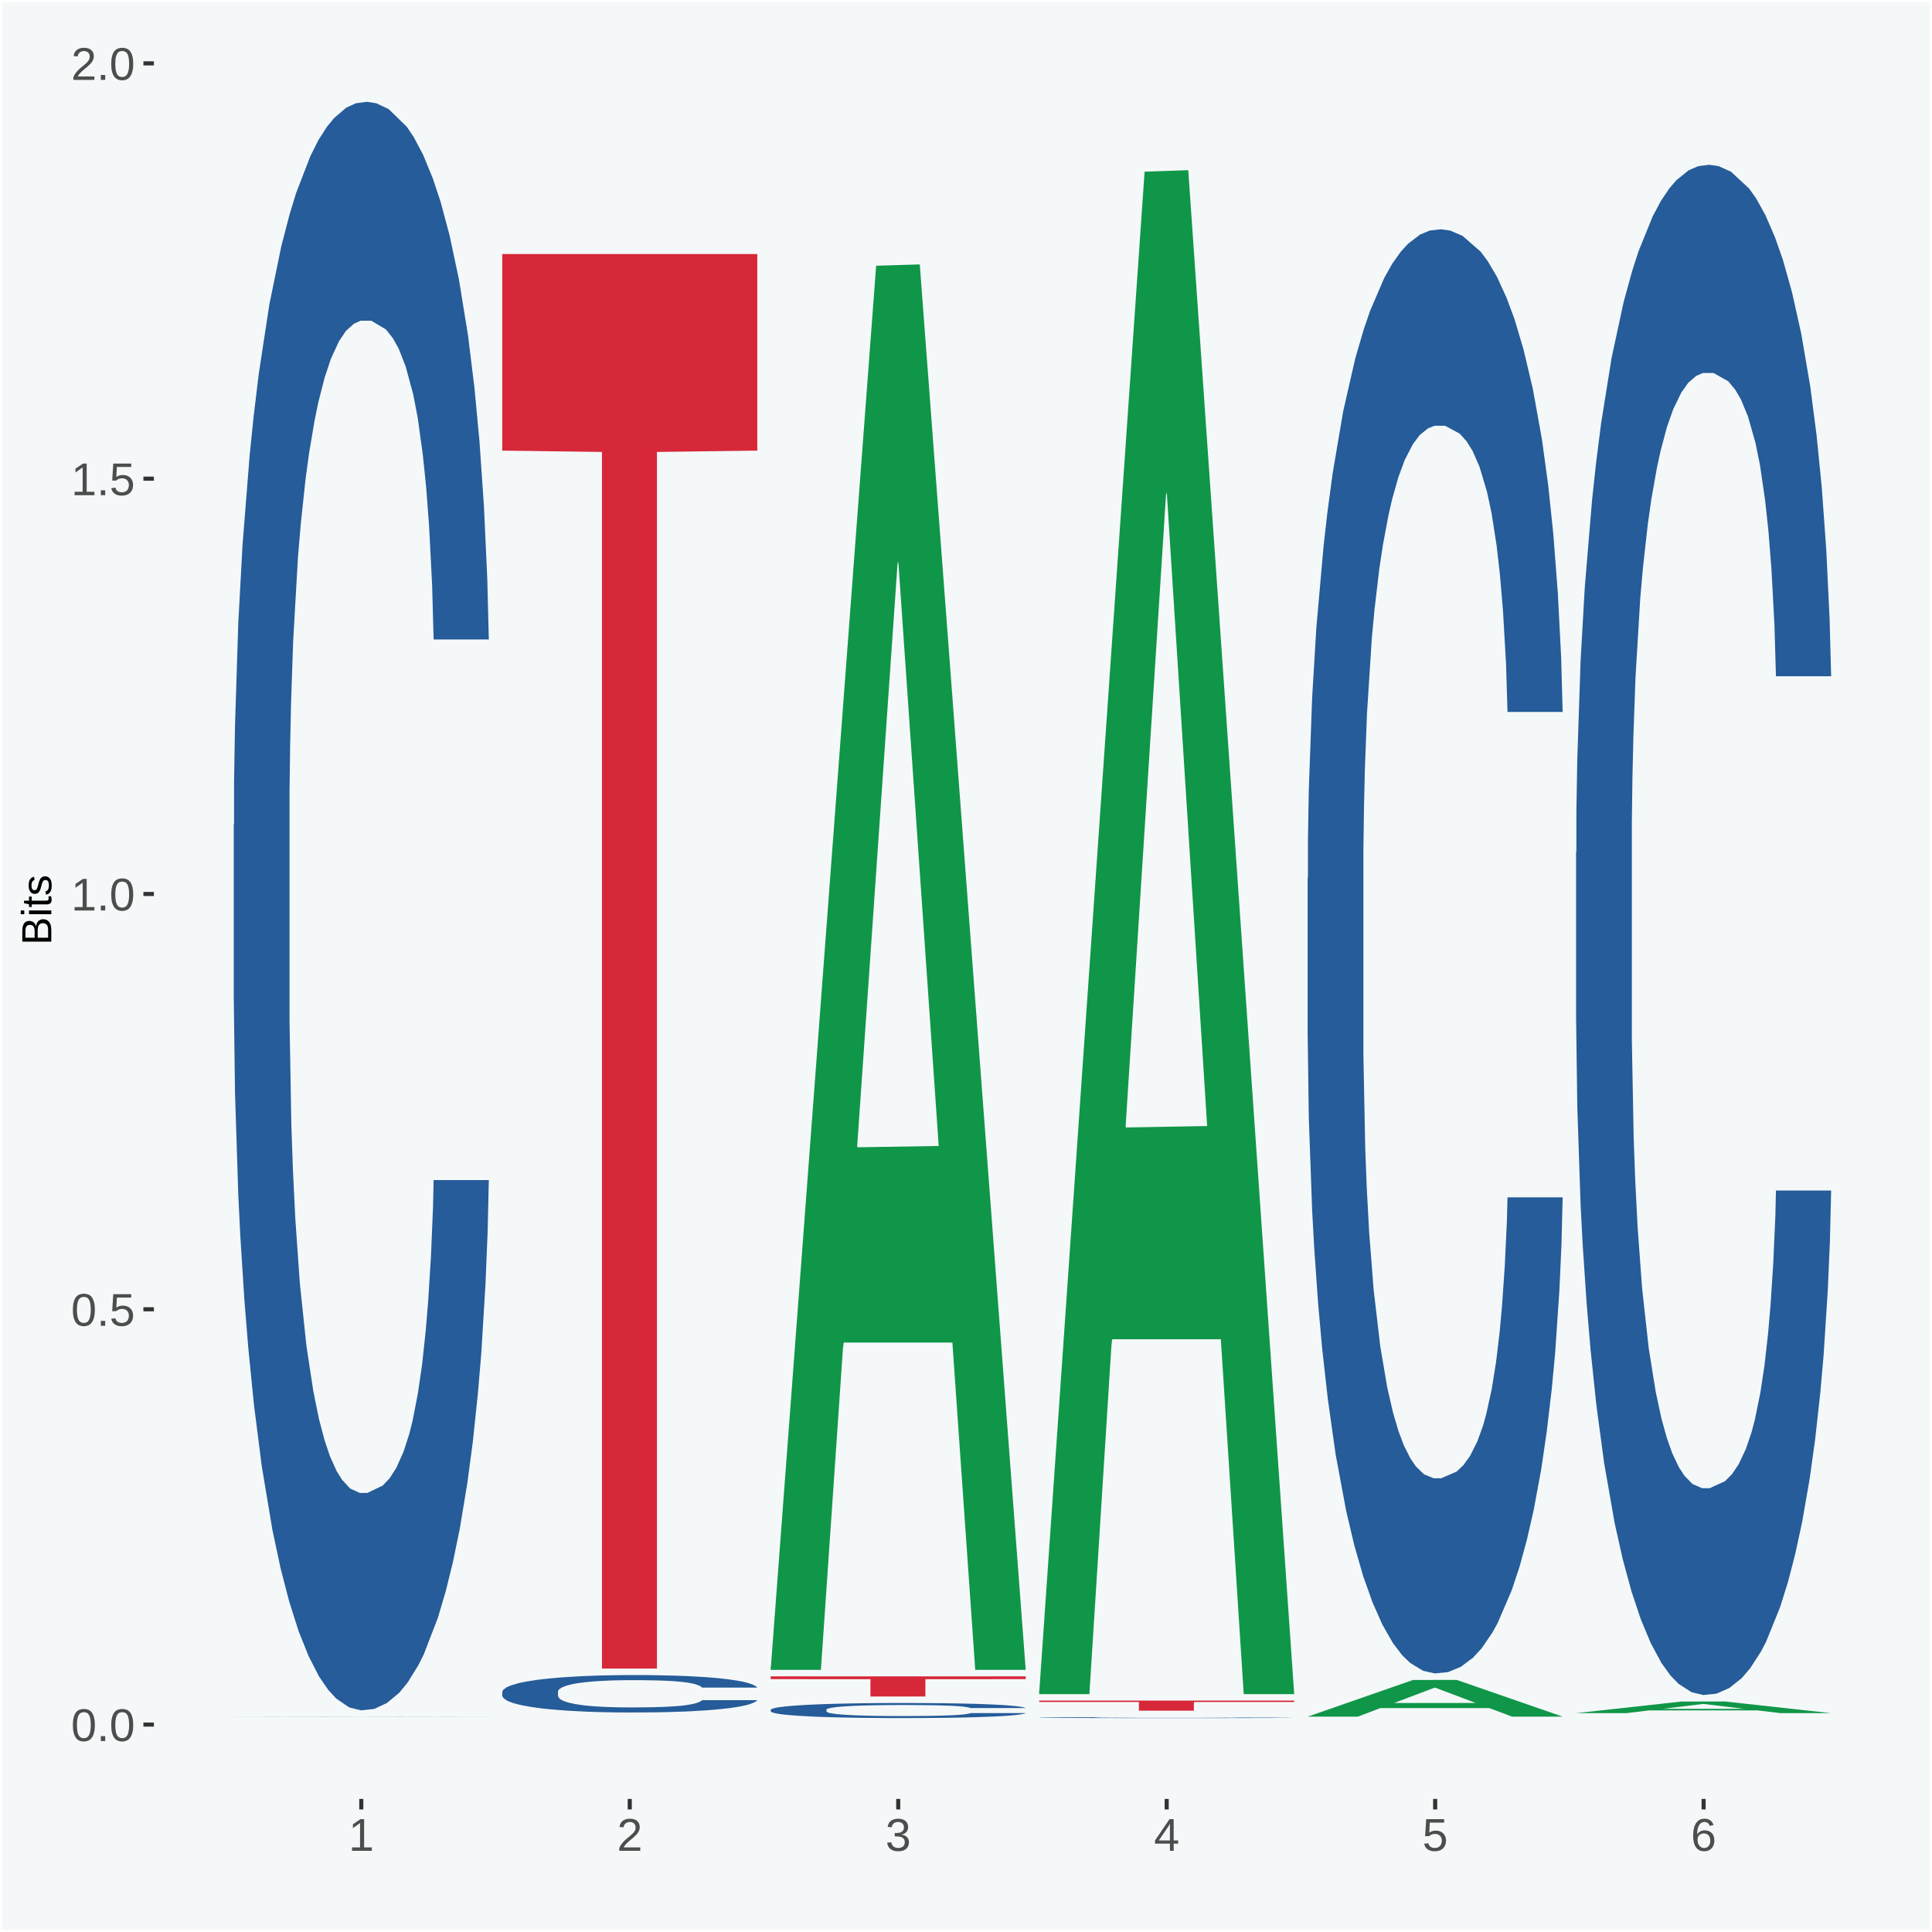<?xml version="1.0" encoding="UTF-8"?>
<svg xmlns="http://www.w3.org/2000/svg" xmlns:xlink="http://www.w3.org/1999/xlink" width="504pt" height="504pt" viewBox="0 0 504 504" version="1.1">
<defs>
<g>
<symbol overflow="visible" id="glyph0-0">
<path style="stroke:none;" d="M 0.406 0 L 0.406 -8 L 3.594 -8 L 3.594 0 Z M 0.797 -0.406 L 3.188 -0.406 L 3.188 -7.594 L 0.797 -7.594 Z M 0.797 -0.406 "/>
</symbol>
<symbol overflow="visible" id="glyph0-1">
<path style="stroke:none;" d="M 6.203 -4.125 C 6.203 -3.332 6.125 -2.664 5.969 -2.125 C 5.82 -1.582 5.617 -1.145 5.359 -0.812 C 5.098 -0.477 4.789 -0.238 4.438 -0.094 C 4.094 0.051 3.723 0.125 3.328 0.125 C 2.922 0.125 2.539 0.051 2.188 -0.094 C 1.844 -0.238 1.539 -0.477 1.281 -0.812 C 1.031 -1.145 0.832 -1.582 0.688 -2.125 C 0.539 -2.664 0.469 -3.332 0.469 -4.125 C 0.469 -4.957 0.539 -5.645 0.688 -6.188 C 0.832 -6.738 1.035 -7.176 1.297 -7.5 C 1.555 -7.82 1.859 -8.047 2.203 -8.172 C 2.555 -8.305 2.941 -8.375 3.359 -8.375 C 3.754 -8.375 4.125 -8.305 4.469 -8.172 C 4.812 -8.047 5.113 -7.82 5.375 -7.5 C 5.633 -7.176 5.836 -6.738 5.984 -6.188 C 6.129 -5.645 6.203 -4.957 6.203 -4.125 Z M 5.141 -4.125 C 5.141 -4.781 5.098 -5.328 5.016 -5.766 C 4.941 -6.203 4.828 -6.551 4.672 -6.812 C 4.516 -7.07 4.328 -7.254 4.109 -7.359 C 3.891 -7.473 3.641 -7.531 3.359 -7.531 C 3.055 -7.531 2.789 -7.473 2.562 -7.359 C 2.344 -7.254 2.156 -7.07 2 -6.812 C 1.844 -6.551 1.723 -6.203 1.641 -5.766 C 1.566 -5.328 1.531 -4.781 1.531 -4.125 C 1.531 -3.5 1.57 -2.969 1.656 -2.531 C 1.738 -2.094 1.852 -1.742 2 -1.484 C 2.156 -1.223 2.344 -1.035 2.562 -0.922 C 2.789 -0.805 3.047 -0.75 3.328 -0.75 C 3.609 -0.75 3.859 -0.805 4.078 -0.922 C 4.305 -1.035 4.492 -1.223 4.641 -1.484 C 4.797 -1.742 4.914 -2.094 5 -2.531 C 5.094 -2.969 5.141 -3.5 5.141 -4.125 Z M 5.141 -4.125 "/>
</symbol>
<symbol overflow="visible" id="glyph0-2">
<path style="stroke:none;" d="M 1.094 0 L 1.094 -1.281 L 2.234 -1.281 L 2.234 0 Z M 1.094 0 "/>
</symbol>
<symbol overflow="visible" id="glyph0-3">
<path style="stroke:none;" d="M 6.172 -2.688 C 6.172 -2.27 6.109 -1.891 5.984 -1.547 C 5.859 -1.203 5.672 -0.906 5.422 -0.656 C 5.18 -0.414 4.879 -0.223 4.516 -0.078 C 4.148 0.055 3.723 0.125 3.234 0.125 C 2.805 0.125 2.43 0.07 2.109 -0.031 C 1.785 -0.133 1.508 -0.273 1.281 -0.453 C 1.062 -0.629 0.883 -0.836 0.75 -1.078 C 0.625 -1.316 0.535 -1.57 0.484 -1.844 L 1.547 -1.969 C 1.586 -1.812 1.645 -1.66 1.719 -1.516 C 1.801 -1.367 1.91 -1.238 2.047 -1.125 C 2.18 -1.008 2.348 -0.914 2.547 -0.844 C 2.742 -0.781 2.984 -0.75 3.266 -0.75 C 3.535 -0.75 3.781 -0.789 4 -0.875 C 4.227 -0.957 4.422 -1.078 4.578 -1.234 C 4.734 -1.398 4.852 -1.602 4.938 -1.844 C 5.031 -2.082 5.078 -2.359 5.078 -2.672 C 5.078 -2.922 5.035 -3.148 4.953 -3.359 C 4.867 -3.578 4.75 -3.766 4.594 -3.922 C 4.445 -4.078 4.258 -4.195 4.031 -4.281 C 3.812 -4.363 3.562 -4.406 3.281 -4.406 C 3.113 -4.406 2.953 -4.391 2.797 -4.359 C 2.648 -4.328 2.516 -4.285 2.391 -4.234 C 2.266 -4.18 2.148 -4.117 2.047 -4.047 C 1.941 -3.973 1.844 -3.895 1.75 -3.812 L 0.719 -3.812 L 1 -8.25 L 5.688 -8.25 L 5.688 -7.359 L 1.953 -7.359 L 1.797 -4.734 C 1.984 -4.879 2.219 -5.004 2.5 -5.109 C 2.781 -5.211 3.113 -5.266 3.5 -5.266 C 3.914 -5.266 4.285 -5.203 4.609 -5.078 C 4.941 -4.953 5.223 -4.773 5.453 -4.547 C 5.68 -4.316 5.859 -4.047 5.984 -3.734 C 6.109 -3.422 6.172 -3.07 6.172 -2.688 Z M 6.172 -2.688 "/>
</symbol>
<symbol overflow="visible" id="glyph0-4">
<path style="stroke:none;" d="M 0.922 0 L 0.922 -0.891 L 3.016 -0.891 L 3.016 -7.25 L 1.156 -5.922 L 1.156 -6.922 L 3.109 -8.25 L 4.078 -8.25 L 4.078 -0.891 L 6.094 -0.891 L 6.094 0 Z M 0.922 0 "/>
</symbol>
<symbol overflow="visible" id="glyph0-5">
<path style="stroke:none;" d="M 0.609 0 L 0.609 -0.75 C 0.805 -1.207 1.047 -1.609 1.328 -1.953 C 1.617 -2.305 1.922 -2.625 2.234 -2.906 C 2.555 -3.188 2.867 -3.445 3.172 -3.688 C 3.484 -3.938 3.766 -4.18 4.016 -4.422 C 4.266 -4.66 4.469 -4.91 4.625 -5.172 C 4.781 -5.441 4.859 -5.742 4.859 -6.078 C 4.859 -6.316 4.82 -6.523 4.75 -6.703 C 4.676 -6.879 4.57 -7.023 4.438 -7.141 C 4.312 -7.266 4.156 -7.359 3.969 -7.422 C 3.781 -7.484 3.578 -7.516 3.359 -7.516 C 3.141 -7.516 2.938 -7.484 2.75 -7.422 C 2.57 -7.367 2.41 -7.281 2.266 -7.156 C 2.117 -7.039 2 -6.895 1.906 -6.719 C 1.812 -6.551 1.754 -6.352 1.734 -6.125 L 0.656 -6.219 C 0.688 -6.508 0.766 -6.785 0.891 -7.047 C 1.023 -7.316 1.203 -7.551 1.422 -7.75 C 1.648 -7.945 1.922 -8.098 2.234 -8.203 C 2.555 -8.316 2.93 -8.375 3.359 -8.375 C 3.766 -8.375 4.125 -8.328 4.438 -8.234 C 4.758 -8.141 5.031 -7.992 5.25 -7.797 C 5.477 -7.609 5.648 -7.375 5.766 -7.094 C 5.879 -6.812 5.938 -6.488 5.938 -6.125 C 5.938 -5.844 5.883 -5.578 5.781 -5.328 C 5.688 -5.078 5.555 -4.836 5.391 -4.609 C 5.223 -4.379 5.031 -4.16 4.812 -3.953 C 4.594 -3.742 4.363 -3.535 4.125 -3.328 C 3.895 -3.129 3.656 -2.93 3.406 -2.734 C 3.164 -2.535 2.938 -2.336 2.719 -2.141 C 2.508 -1.941 2.32 -1.738 2.156 -1.531 C 1.988 -1.332 1.859 -1.117 1.766 -0.891 L 6.078 -0.891 L 6.078 0 Z M 0.609 0 "/>
</symbol>
<symbol overflow="visible" id="glyph0-6">
<path style="stroke:none;" d="M 6.141 -2.281 C 6.141 -1.906 6.078 -1.566 5.953 -1.266 C 5.836 -0.973 5.66 -0.723 5.422 -0.516 C 5.18 -0.305 4.883 -0.145 4.531 -0.031 C 4.188 0.07 3.789 0.125 3.344 0.125 C 2.832 0.125 2.398 0.062 2.047 -0.062 C 1.703 -0.195 1.414 -0.367 1.188 -0.578 C 0.957 -0.785 0.785 -1.02 0.672 -1.281 C 0.566 -1.551 0.492 -1.832 0.453 -2.125 L 1.547 -2.219 C 1.578 -2 1.633 -1.801 1.719 -1.625 C 1.801 -1.445 1.914 -1.289 2.062 -1.156 C 2.207 -1.031 2.383 -0.93 2.594 -0.859 C 2.801 -0.785 3.051 -0.75 3.344 -0.75 C 3.875 -0.75 4.289 -0.879 4.594 -1.141 C 4.895 -1.41 5.047 -1.801 5.047 -2.312 C 5.047 -2.613 4.977 -2.859 4.844 -3.047 C 4.707 -3.234 4.539 -3.379 4.344 -3.484 C 4.145 -3.586 3.926 -3.656 3.688 -3.688 C 3.445 -3.727 3.227 -3.75 3.031 -3.75 L 2.438 -3.75 L 2.438 -4.656 L 3.016 -4.656 C 3.211 -4.656 3.414 -4.676 3.625 -4.719 C 3.844 -4.758 4.039 -4.832 4.219 -4.938 C 4.395 -5.051 4.539 -5.195 4.656 -5.375 C 4.77 -5.562 4.828 -5.797 4.828 -6.078 C 4.828 -6.523 4.695 -6.875 4.438 -7.125 C 4.188 -7.383 3.801 -7.516 3.281 -7.516 C 2.82 -7.516 2.445 -7.395 2.156 -7.156 C 1.875 -6.914 1.707 -6.578 1.656 -6.141 L 0.594 -6.234 C 0.633 -6.598 0.734 -6.91 0.891 -7.172 C 1.047 -7.441 1.242 -7.664 1.484 -7.844 C 1.734 -8.02 2.008 -8.148 2.312 -8.234 C 2.625 -8.328 2.953 -8.375 3.297 -8.375 C 3.754 -8.375 4.148 -8.316 4.484 -8.203 C 4.816 -8.086 5.086 -7.93 5.297 -7.734 C 5.516 -7.535 5.672 -7.301 5.766 -7.031 C 5.867 -6.77 5.922 -6.488 5.922 -6.188 C 5.922 -5.945 5.883 -5.723 5.812 -5.516 C 5.75 -5.305 5.645 -5.113 5.5 -4.938 C 5.363 -4.77 5.188 -4.625 4.969 -4.5 C 4.75 -4.383 4.488 -4.297 4.188 -4.234 L 4.188 -4.219 C 4.52 -4.176 4.805 -4.098 5.047 -3.984 C 5.297 -3.867 5.5 -3.723 5.656 -3.547 C 5.82 -3.379 5.941 -3.188 6.016 -2.969 C 6.098 -2.75 6.141 -2.52 6.141 -2.281 Z M 6.141 -2.281 "/>
</symbol>
<symbol overflow="visible" id="glyph0-7">
<path style="stroke:none;" d="M 5.156 -1.875 L 5.156 0 L 4.172 0 L 4.172 -1.875 L 0.281 -1.875 L 0.281 -2.688 L 4.062 -8.25 L 5.156 -8.25 L 5.156 -2.703 L 6.328 -2.703 L 6.328 -1.875 Z M 4.172 -7.062 C 4.16 -7.039 4.141 -7.004 4.109 -6.953 C 4.078 -6.898 4.039 -6.836 4 -6.766 C 3.957 -6.691 3.914 -6.617 3.875 -6.547 C 3.844 -6.473 3.812 -6.414 3.781 -6.375 L 1.656 -3.25 C 1.633 -3.219 1.602 -3.176 1.562 -3.125 C 1.531 -3.07 1.492 -3.02 1.453 -2.969 C 1.422 -2.914 1.383 -2.863 1.344 -2.812 C 1.301 -2.77 1.27 -2.734 1.25 -2.703 L 4.172 -2.703 Z M 4.172 -7.062 "/>
</symbol>
<symbol overflow="visible" id="glyph0-8">
<path style="stroke:none;" d="M 6.141 -2.703 C 6.141 -2.285 6.082 -1.906 5.969 -1.562 C 5.852 -1.219 5.68 -0.922 5.453 -0.672 C 5.234 -0.422 4.957 -0.223 4.625 -0.078 C 4.289 0.055 3.91 0.125 3.484 0.125 C 3.004 0.125 2.582 0.031 2.219 -0.156 C 1.863 -0.344 1.566 -0.609 1.328 -0.953 C 1.086 -1.297 0.906 -1.719 0.781 -2.219 C 0.664 -2.727 0.609 -3.301 0.609 -3.938 C 0.609 -4.676 0.676 -5.32 0.812 -5.875 C 0.945 -6.426 1.141 -6.883 1.391 -7.25 C 1.648 -7.625 1.961 -7.906 2.328 -8.094 C 2.691 -8.281 3.102 -8.375 3.562 -8.375 C 3.844 -8.375 4.102 -8.344 4.344 -8.281 C 4.594 -8.227 4.816 -8.133 5.016 -8 C 5.223 -7.875 5.398 -7.703 5.547 -7.484 C 5.703 -7.273 5.828 -7.016 5.922 -6.703 L 4.906 -6.516 C 4.801 -6.867 4.629 -7.125 4.391 -7.281 C 4.148 -7.445 3.867 -7.531 3.547 -7.531 C 3.266 -7.531 3.004 -7.457 2.766 -7.312 C 2.535 -7.176 2.336 -6.973 2.172 -6.703 C 2.004 -6.43 1.875 -6.086 1.781 -5.672 C 1.695 -5.266 1.656 -4.789 1.656 -4.25 C 1.852 -4.602 2.125 -4.875 2.469 -5.062 C 2.812 -5.25 3.207 -5.344 3.656 -5.344 C 4.031 -5.344 4.367 -5.281 4.672 -5.156 C 4.984 -5.031 5.25 -4.852 5.469 -4.625 C 5.688 -4.406 5.852 -4.129 5.969 -3.797 C 6.082 -3.473 6.141 -3.109 6.141 -2.703 Z M 5.078 -2.656 C 5.078 -2.938 5.039 -3.191 4.969 -3.422 C 4.895 -3.66 4.785 -3.859 4.641 -4.016 C 4.504 -4.18 4.332 -4.305 4.125 -4.391 C 3.926 -4.484 3.688 -4.531 3.406 -4.531 C 3.219 -4.531 3.023 -4.5 2.828 -4.438 C 2.629 -4.383 2.453 -4.289 2.297 -4.156 C 2.141 -4.031 2.008 -3.863 1.906 -3.656 C 1.812 -3.457 1.766 -3.207 1.766 -2.906 C 1.766 -2.602 1.801 -2.316 1.875 -2.047 C 1.957 -1.785 2.07 -1.555 2.219 -1.359 C 2.363 -1.172 2.539 -1.02 2.75 -0.906 C 2.957 -0.789 3.191 -0.734 3.453 -0.734 C 3.703 -0.734 3.926 -0.773 4.125 -0.859 C 4.332 -0.953 4.504 -1.082 4.641 -1.25 C 4.785 -1.414 4.895 -1.613 4.969 -1.844 C 5.039 -2.082 5.078 -2.352 5.078 -2.656 Z M 5.078 -2.656 "/>
</symbol>
<symbol overflow="visible" id="glyph1-0">
<path style="stroke:none;" d="M 0 -0.359 L -7.328 -0.359 L -7.328 -3.281 L 0 -3.281 Z M -0.359 -0.734 L -0.359 -2.922 L -6.969 -2.922 L -6.969 -0.734 Z M -0.359 -0.734 "/>
</symbol>
<symbol overflow="visible" id="glyph1-1">
<path style="stroke:none;" d="M -2.125 -6.75 C -1.75 -6.75 -1.426 -6.676 -1.156 -6.531 C -0.883 -6.383 -0.66 -6.18 -0.484 -5.922 C -0.316 -5.672 -0.191 -5.375 -0.109 -5.031 C -0.035 -4.695 0 -4.344 0 -3.969 L 0 -0.906 L -7.562 -0.906 L -7.562 -3.656 C -7.562 -4.07 -7.523 -4.441 -7.453 -4.766 C -7.391 -5.098 -7.281 -5.379 -7.125 -5.609 C -6.977 -5.836 -6.789 -6.008 -6.562 -6.125 C -6.332 -6.25 -6.055 -6.312 -5.734 -6.312 C -5.523 -6.312 -5.328 -6.281 -5.141 -6.219 C -4.953 -6.164 -4.781 -6.078 -4.625 -5.953 C -4.477 -5.836 -4.348 -5.688 -4.234 -5.5 C -4.129 -5.32 -4.047 -5.113 -3.984 -4.875 C -3.953 -5.176 -3.883 -5.441 -3.781 -5.672 C -3.676 -5.91 -3.539 -6.109 -3.375 -6.266 C -3.219 -6.43 -3.031 -6.551 -2.812 -6.625 C -2.602 -6.707 -2.375 -6.75 -2.125 -6.75 Z M -5.609 -5.281 C -6.016 -5.281 -6.305 -5.141 -6.484 -4.859 C -6.66 -4.586 -6.75 -4.188 -6.75 -3.656 L -6.75 -1.922 L -4.344 -1.922 L -4.344 -3.656 C -4.344 -3.957 -4.375 -4.211 -4.438 -4.422 C -4.5 -4.629 -4.582 -4.797 -4.688 -4.922 C -4.801 -5.047 -4.93 -5.133 -5.078 -5.188 C -5.234 -5.25 -5.41 -5.281 -5.609 -5.281 Z M -2.219 -5.719 C -2.457 -5.719 -2.66 -5.672 -2.828 -5.578 C -2.992 -5.492 -3.129 -5.367 -3.234 -5.203 C -3.348 -5.047 -3.426 -4.848 -3.469 -4.609 C -3.52 -4.379 -3.547 -4.125 -3.547 -3.844 L -3.547 -1.922 L -0.828 -1.922 L -0.828 -3.922 C -0.828 -4.18 -0.848 -4.422 -0.891 -4.641 C -0.93 -4.859 -1.004 -5.047 -1.109 -5.203 C -1.211 -5.367 -1.352 -5.492 -1.531 -5.578 C -1.719 -5.672 -1.945 -5.719 -2.219 -5.719 Z M -2.219 -5.719 "/>
</symbol>
<symbol overflow="visible" id="glyph1-2">
<path style="stroke:none;" d="M -7.047 -0.734 L -7.969 -0.734 L -7.969 -1.703 L -7.047 -1.703 Z M 0 -0.734 L -5.812 -0.734 L -5.812 -1.703 L 0 -1.703 Z M 0 -0.734 "/>
</symbol>
<symbol overflow="visible" id="glyph1-3">
<path style="stroke:none;" d="M -0.047 -2.969 C -0.004 -2.82 0.023 -2.672 0.047 -2.516 C 0.078 -2.367 0.094 -2.195 0.094 -2 C 0.094 -1.227 -0.348 -0.844 -1.234 -0.844 L -5.109 -0.844 L -5.109 -0.172 L -5.812 -0.172 L -5.812 -0.875 L -7.109 -1.156 L -7.109 -1.812 L -5.812 -1.812 L -5.812 -2.875 L -5.109 -2.875 L -5.109 -1.812 L -1.438 -1.812 C -1.156 -1.812 -0.957 -1.852 -0.844 -1.938 C -0.738 -2.031 -0.688 -2.191 -0.688 -2.422 C -0.688 -2.516 -0.691 -2.602 -0.703 -2.688 C -0.711 -2.77 -0.727 -2.863 -0.75 -2.969 Z M -0.047 -2.969 "/>
</symbol>
<symbol overflow="visible" id="glyph1-4">
<path style="stroke:none;" d="M -1.609 -5.109 C -1.336 -5.109 -1.094 -5.051 -0.875 -4.938 C -0.664 -4.832 -0.488 -4.68 -0.344 -4.484 C -0.195 -4.285 -0.082 -4.039 0 -3.75 C 0.07 -3.457 0.109 -3.125 0.109 -2.75 C 0.109 -2.406 0.082 -2.098 0.031 -1.828 C -0.02 -1.555 -0.102 -1.316 -0.219 -1.109 C -0.332 -0.91 -0.484 -0.742 -0.672 -0.609 C -0.859 -0.473 -1.086 -0.375 -1.359 -0.312 L -1.531 -1.156 C -1.219 -1.238 -0.988 -1.41 -0.844 -1.672 C -0.695 -1.93 -0.625 -2.289 -0.625 -2.75 C -0.625 -2.957 -0.641 -3.145 -0.672 -3.312 C -0.703 -3.488 -0.75 -3.641 -0.812 -3.766 C -0.883 -3.891 -0.977 -3.984 -1.094 -4.047 C -1.207 -4.117 -1.352 -4.156 -1.531 -4.156 C -1.707 -4.156 -1.848 -4.113 -1.953 -4.031 C -2.066 -3.957 -2.16 -3.844 -2.234 -3.688 C -2.316 -3.539 -2.383 -3.363 -2.438 -3.156 C -2.5 -2.945 -2.562 -2.719 -2.625 -2.469 C -2.688 -2.238 -2.754 -2.008 -2.828 -1.781 C -2.898 -1.551 -3 -1.344 -3.125 -1.156 C -3.25 -0.969 -3.398 -0.816 -3.578 -0.703 C -3.766 -0.586 -4 -0.531 -4.281 -0.531 C -4.812 -0.531 -5.211 -0.719 -5.484 -1.094 C -5.766 -1.477 -5.906 -2.031 -5.906 -2.75 C -5.906 -3.395 -5.789 -3.906 -5.562 -4.281 C -5.332 -4.656 -4.973 -4.895 -4.484 -5 L -4.375 -4.125 C -4.52 -4.094 -4.645 -4.035 -4.75 -3.953 C -4.852 -3.867 -4.938 -3.766 -5 -3.641 C -5.062 -3.516 -5.102 -3.375 -5.125 -3.219 C -5.156 -3.07 -5.172 -2.914 -5.172 -2.75 C -5.172 -2.312 -5.102 -1.988 -4.969 -1.781 C -4.844 -1.582 -4.645 -1.484 -4.375 -1.484 C -4.219 -1.484 -4.086 -1.52 -3.984 -1.594 C -3.879 -1.664 -3.789 -1.77 -3.719 -1.906 C -3.656 -2.051 -3.598 -2.219 -3.547 -2.406 C -3.492 -2.602 -3.438 -2.816 -3.375 -3.047 C -3.332 -3.203 -3.289 -3.359 -3.25 -3.516 C -3.207 -3.68 -3.156 -3.836 -3.094 -3.984 C -3.031 -4.141 -2.957 -4.285 -2.875 -4.422 C -2.789 -4.555 -2.688 -4.672 -2.562 -4.766 C -2.445 -4.867 -2.312 -4.953 -2.156 -5.016 C -2 -5.078 -1.816 -5.109 -1.609 -5.109 Z M -1.609 -5.109 "/>
</symbol>
</g>
<clipPath id="clip1">
  <path d="M 40.148 5.48 L 498.52 5.48 L 498.52 469.281 L 40.148 469.281 Z M 40.148 5.48 "/>
</clipPath>
</defs>
<g id="surface1">
<rect x="0" y="0" width="504" height="504" style="fill:rgb(96.078%,97.255%,97.647%);fill-opacity:1;stroke:none;"/>
<path style="fill:none;stroke-width:1.07;stroke-linecap:round;stroke-linejoin:round;stroke:rgb(100%,100%,100%);stroke-opacity:1;stroke-miterlimit:10;" d="M 0 0 L 504 0 L 504 504 L 0 504 Z M 0 0 " transform="matrix(1,0,0,-1,0,504)"/>
<g clip-path="url(#clip1)" clip-rule="nonzero">
<path style=" stroke:none;fill-rule:nonzero;fill:rgb(96.078%,97.255%,97.647%);fill-opacity:1;" d="M 40.148 469.281 L 498.52 469.281 L 498.52 5.48 L 40.148 5.48 Z M 40.148 469.281 "/>
</g>
<path style=" stroke:none;fill-rule:nonzero;fill:rgb(6.274%,58.824%,28.235%);fill-opacity:1;" d="M 60.98 447.922 L 61.051 447.922 L 88.488 447.871 L 99.871 447.871 L 127.52 447.922 L 114.352 447.922 L 108.379 447.91 L 79.852 447.91 L 74.078 447.922 L 60.98 447.922 L 83.621 447.898 L 104.809 447.898 L 94.32 447.879 L 94.039 447.879 L 83.551 447.898 L 83.621 447.898 Z M 60.98 447.922 "/>
<path style=" stroke:none;fill-rule:nonzero;fill:rgb(14.51%,36.078%,60.001%);fill-opacity:1;" d="M 60.98 215.102 L 61.059 214.719 L 61.059 203.988 L 61.301 189.43 L 62.16 162.602 L 63.262 142.289 L 65.148 118.531 L 66.172 108.57 L 67.512 97.461 L 70.262 79.441 L 73.41 64.121 L 75.609 55.691 L 77.262 50.32 L 80.961 40.738 L 83.078 36.52 L 85.281 33.078 L 87.172 30.781 L 90.32 28.09 L 92.828 26.941 L 95.738 26.559 L 98.18 26.941 L 101.41 28.48 L 106.129 33.078 L 107.93 35.762 L 110.371 40.359 L 112.891 46.488 L 114.93 52.621 L 117.289 61.43 L 119.73 72.93 L 122.09 87.488 L 123.738 100.898 L 125.078 115.078 L 126.262 132.328 L 127.121 151.109 L 127.52 166.82 L 113.121 166.82 L 112.73 152.641 L 111.941 137.309 L 111.16 126.961 L 110.289 118.531 L 108.961 108.949 L 107.781 102.82 L 105.809 95.539 L 104 90.941 L 102.512 88.262 L 100.699 85.961 L 96.852 83.66 L 94.09 83.66 L 92.359 84.43 L 90.238 86.34 L 88.43 89.02 L 86.309 93.621 L 84.66 98.609 L 83 105.121 L 82.059 109.719 L 80.641 118.148 L 79.699 125.051 L 78.441 136.93 L 77.73 145.359 L 76.48 167.199 L 75.93 183.289 L 75.691 194.41 L 75.531 206.672 L 75.531 266.449 L 76 293.281 L 76.398 304.77 L 77.031 317.801 L 78.211 334.66 L 79.941 351.141 L 81.75 363.02 L 83.238 370.301 L 84.66 375.672 L 86.07 379.879 L 87.801 383.719 L 89.219 386.012 L 91.34 388.309 L 93.859 389.461 L 95.82 389.461 L 99.828 387.551 L 101.641 385.629 L 103.371 382.949 L 105.262 378.73 L 106.75 374.129 L 107.621 370.691 L 109.031 363.398 L 110.141 355.738 L 111.078 346.93 L 111.711 339.262 L 112.422 327.77 L 112.969 314.738 L 113.121 307.84 L 127.52 307.84 L 127.199 321.629 L 126.648 335.051 L 125.551 353.059 L 124.68 363.398 L 123.352 376.051 L 121.93 386.781 L 119.969 398.66 L 118.16 407.469 L 116.27 415.141 L 114.23 422.039 L 110.531 431.621 L 109.191 434.301 L 106.359 438.898 L 104.16 441.578 L 100.93 444.262 L 97.629 445.801 L 94.172 446.18 L 91.102 445.41 L 87.719 443.109 L 85.602 440.809 L 83.238 437.359 L 80.488 432 L 77.891 425.488 L 75.449 417.82 L 73.172 409.012 L 71.051 399.039 L 68.301 382.57 L 66.25 366.469 L 64.762 351.531 L 63.738 338.879 L 62.711 322.781 L 62.16 311.672 L 61.301 284.852 L 60.98 259.941 Z M 60.98 215.102 "/>
<path style=" stroke:none;fill-rule:nonzero;fill:rgb(14.51%,36.078%,60.001%);fill-opacity:1;" d="M 131.02 441.359 L 131.102 441.352 L 131.102 441.102 L 131.328 440.762 L 132.199 440.141 L 133.301 439.672 L 135.191 439.109 L 136.211 438.879 L 137.551 438.621 L 140.301 438.199 L 143.441 437.852 L 145.648 437.648 L 147.301 437.531 L 150.988 437.301 L 153.121 437.211 L 155.32 437.129 L 157.211 437.07 L 160.352 437.012 L 162.871 436.98 L 165.781 436.969 L 168.219 436.98 L 171.441 437.02 L 176.16 437.129 L 177.969 437.191 L 180.41 437.301 L 182.922 437.441 L 184.969 437.578 L 187.328 437.789 L 189.762 438.051 L 192.121 438.391 L 193.77 438.699 L 195.109 439.031 L 196.289 439.43 L 197.16 439.871 L 197.551 440.238 L 183.16 440.238 L 182.762 439.91 L 181.98 439.551 L 181.191 439.309 L 180.328 439.109 L 178.988 438.891 L 177.809 438.75 L 175.84 438.578 L 174.039 438.469 L 172.539 438.41 L 170.73 438.359 L 166.879 438.301 L 164.129 438.301 L 162.398 438.32 L 160.27 438.359 L 158.461 438.43 L 156.34 438.531 L 154.691 438.648 L 153.039 438.801 L 152.09 438.91 L 150.68 439.102 L 149.73 439.262 L 148.48 439.539 L 147.77 439.738 L 146.512 440.238 L 145.961 440.621 L 145.719 440.879 L 145.57 441.16 L 145.57 442.551 L 146.039 443.18 L 146.43 443.441 L 147.059 443.75 L 148.238 444.141 L 149.969 444.52 L 151.781 444.801 L 153.27 444.969 L 154.691 445.09 L 156.102 445.191 L 157.84 445.281 L 159.25 445.328 L 161.371 445.391 L 163.891 445.41 L 165.859 445.41 L 169.871 445.371 L 171.68 445.32 L 173.41 445.262 L 175.289 445.16 L 176.789 445.059 L 177.648 444.98 L 179.07 444.809 L 180.172 444.629 L 181.109 444.422 L 181.738 444.25 L 182.449 443.98 L 183 443.68 L 183.16 443.52 L 197.551 443.52 L 197.238 443.84 L 196.68 444.148 L 195.578 444.57 L 194.719 444.809 L 193.379 445.102 L 191.969 445.352 L 190 445.629 L 188.191 445.828 L 186.301 446.012 L 184.262 446.172 L 180.559 446.391 L 179.23 446.461 L 176.391 446.559 L 174.191 446.629 L 170.969 446.691 L 167.672 446.719 L 164.211 446.73 L 161.141 446.719 L 157.762 446.66 L 155.629 446.609 L 153.27 446.531 L 150.52 446.398 L 147.93 446.25 L 145.488 446.07 L 143.211 445.871 L 141.078 445.641 L 138.328 445.25 L 136.289 444.879 L 134.789 444.531 L 133.77 444.238 L 132.75 443.859 L 132.199 443.602 L 131.328 442.98 L 131.02 442.398 Z M 131.02 441.359 "/>
<path style=" stroke:none;fill-rule:nonzero;fill:rgb(83.922%,15.686%,22.353%);fill-opacity:1;" d="M 131.02 66.27 L 197.551 66.27 L 197.551 117.551 L 171.379 117.898 L 171.379 435.281 L 157.031 435.281 L 157.031 117.898 L 131.02 117.551 Z M 131.02 66.27 "/>
<path style=" stroke:none;fill-rule:nonzero;fill:rgb(6.274%,58.824%,28.235%);fill-opacity:1;" d="M 201.051 434.93 L 201.121 434.578 L 228.559 69.32 L 239.941 68.98 L 267.578 435.621 L 254.41 435.621 L 248.449 350.238 L 220.121 350.238 L 219.91 351.621 L 214.148 435.621 L 201.051 435.621 L 201.051 434.93 L 223.691 299.289 L 244.879 298.949 L 234.391 147.129 L 234.25 146.441 L 234.109 147.469 L 223.621 298.949 L 223.691 299.289 Z M 201.051 434.93 "/>
<path style=" stroke:none;fill-rule:nonzero;fill:rgb(14.51%,36.078%,60.001%);fill-opacity:1;" d="M 201.051 446.031 L 201.129 446.02 L 201.129 445.922 L 201.371 445.789 L 202.23 445.531 L 203.328 445.34 L 205.219 445.121 L 206.238 445.031 L 207.578 444.922 L 210.328 444.75 L 213.48 444.609 L 215.68 444.531 L 217.328 444.48 L 221.031 444.391 L 223.148 444.352 L 225.352 444.32 L 227.238 444.301 L 230.391 444.27 L 232.898 444.262 L 238.25 444.262 L 241.469 444.281 L 246.191 444.32 L 248 444.352 L 250.441 444.391 L 252.961 444.449 L 255 444.5 L 257.359 444.59 L 259.801 444.691 L 262.16 444.828 L 263.809 444.961 L 265.148 445.09 L 266.328 445.25 L 267.191 445.43 L 267.578 445.57 L 253.191 445.57 L 252.801 445.441 L 252.012 445.301 L 251.23 445.199 L 250.359 445.121 L 249.02 445.031 L 247.84 444.969 L 245.879 444.91 L 244.07 444.859 L 242.578 444.84 L 240.77 444.82 L 236.91 444.789 L 234.16 444.789 L 232.43 444.801 L 230.309 444.82 L 228.5 444.84 L 226.371 444.891 L 224.719 444.93 L 223.07 445 L 222.129 445.039 L 220.711 445.121 L 219.77 445.18 L 218.512 445.289 L 217.801 445.371 L 216.539 445.578 L 215.988 445.73 L 215.762 445.828 L 215.602 445.949 L 215.602 446.512 L 216.07 446.762 L 216.469 446.871 L 217.09 446.988 L 218.27 447.148 L 220 447.301 L 221.809 447.41 L 223.309 447.48 L 224.719 447.531 L 226.141 447.57 L 227.871 447.609 L 229.281 447.629 L 231.41 447.648 L 233.922 447.66 L 235.891 447.66 L 239.898 447.641 L 241.711 447.629 L 243.441 447.602 L 245.328 447.559 L 246.82 447.52 L 247.691 447.488 L 249.102 447.422 L 250.199 447.352 L 251.148 447.262 L 251.781 447.191 L 252.48 447.078 L 253.031 446.961 L 253.191 446.898 L 267.578 446.898 L 267.27 447.031 L 266.719 447.148 L 265.621 447.32 L 264.75 447.422 L 263.422 447.539 L 262 447.641 L 260.031 447.75 L 258.23 447.828 L 256.34 447.898 L 254.289 447.969 L 250.602 448.059 L 249.262 448.078 L 246.43 448.129 L 244.23 448.148 L 241 448.18 L 237.699 448.191 L 231.172 448.191 L 227.789 448.16 L 225.672 448.141 L 223.309 448.109 L 220.559 448.059 L 217.961 448 L 215.52 447.93 L 213.238 447.852 L 211.121 447.75 L 208.371 447.602 L 206.32 447.449 L 204.828 447.309 L 203.801 447.191 L 202.781 447.039 L 202.23 446.93 L 201.371 446.68 L 201.051 446.449 Z M 201.051 446.031 "/>
<path style=" stroke:none;fill-rule:nonzero;fill:rgb(83.922%,15.686%,22.353%);fill-opacity:1;" d="M 201.051 437.309 L 267.578 437.309 L 267.578 438.039 L 241.41 438.051 L 241.41 442.57 L 227.07 442.57 L 227.07 438.051 L 201.051 438.039 Z M 201.051 437.309 "/>
<path style=" stroke:none;fill-rule:nonzero;fill:rgb(6.274%,58.824%,28.235%);fill-opacity:1;" d="M 271.09 441.191 L 271.148 440.82 L 298.59 44.781 L 309.98 44.398 L 337.621 441.941 L 324.449 441.941 L 318.48 349.371 L 290.148 349.371 L 289.949 350.859 L 284.191 441.941 L 271.09 441.941 L 271.09 441.191 L 293.719 294.121 L 314.91 293.75 L 304.422 129.141 L 304.281 128.391 L 304.148 129.512 L 293.648 293.75 L 293.719 294.121 Z M 271.09 441.191 "/>
<path style=" stroke:none;fill-rule:nonzero;fill:rgb(14.51%,36.078%,60.001%);fill-opacity:1;" d="M 271.09 448.059 L 271.16 448.059 L 271.398 448.051 L 272.27 448.031 L 273.371 448.02 L 275.25 448.012 L 276.281 448 L 277.609 448 L 280.371 447.988 L 283.512 447.98 L 285.711 447.969 L 287.359 447.969 L 291.059 447.961 L 320.469 447.961 L 322.988 447.969 L 325.031 447.969 L 327.391 447.98 L 329.828 447.98 L 332.191 447.988 L 333.84 448 L 335.18 448.012 L 336.359 448.02 L 337.219 448.031 L 337.621 448.039 L 323.23 448.039 L 322.828 448.031 L 322.051 448.02 L 321.262 448.012 L 320.391 448.012 L 319.059 448 L 315.91 448 L 314.102 447.988 L 296.41 447.988 L 294.762 448 L 292.16 448 L 290.75 448.012 L 289.801 448.012 L 288.539 448.02 L 287.84 448.02 L 286.578 448.039 L 286.031 448.051 L 285.789 448.051 L 285.629 448.059 L 285.629 448.09 L 286.109 448.109 L 286.5 448.109 L 287.129 448.121 L 288.309 448.129 L 290.039 448.141 L 291.852 448.148 L 294.762 448.148 L 296.172 448.16 L 315.359 448.16 L 316.859 448.148 L 319.141 448.148 L 320.238 448.141 L 321.18 448.141 L 321.809 448.129 L 322.52 448.129 L 323.07 448.121 L 337.621 448.121 L 337.301 448.121 L 336.75 448.129 L 335.648 448.141 L 334.789 448.148 L 333.449 448.148 L 332.031 448.16 L 330.07 448.172 L 328.262 448.172 L 326.371 448.18 L 324.328 448.18 L 320.629 448.191 L 290.59 448.191 L 287.988 448.18 L 285.559 448.18 L 283.281 448.172 L 281.148 448.172 L 278.398 448.16 L 276.352 448.148 L 274.859 448.141 L 273.84 448.129 L 272.82 448.121 L 272.27 448.121 L 271.398 448.102 L 271.09 448.09 Z M 271.09 448.059 "/>
<path style=" stroke:none;fill-rule:nonzero;fill:rgb(83.922%,15.686%,22.353%);fill-opacity:1;" d="M 271.09 443.629 L 337.621 443.629 L 337.621 444 L 311.449 444 L 311.449 446.262 L 297.102 446.262 L 297.102 444 L 271.09 444 Z M 271.09 443.629 "/>
<path style=" stroke:none;fill-rule:nonzero;fill:rgb(6.274%,58.824%,28.235%);fill-opacity:1;" d="M 341.121 447.801 L 341.191 447.801 L 368.621 438.25 L 380.012 438.238 L 407.648 447.82 L 394.48 447.82 L 388.512 445.59 L 360.191 445.59 L 359.98 445.629 L 354.219 447.82 L 341.121 447.82 L 341.121 447.801 L 363.75 444.262 L 384.949 444.25 L 374.449 440.281 L 374.32 440.27 L 374.18 440.289 L 363.691 444.25 L 363.75 444.262 Z M 341.121 447.801 "/>
<path style=" stroke:none;fill-rule:nonzero;fill:rgb(14.51%,36.078%,60.001%);fill-opacity:1;" d="M 341.121 229.078 L 341.199 228.738 L 341.199 219.109 L 341.43 206.031 L 342.301 181.949 L 343.398 163.711 L 345.289 142.379 L 346.309 133.441 L 347.648 123.461 L 350.398 107.289 L 353.539 93.531 L 355.75 85.961 L 357.398 81.141 L 361.09 72.539 L 363.219 68.75 L 365.422 65.66 L 367.309 63.59 L 370.449 61.191 L 372.969 60.148 L 375.879 59.809 L 378.32 60.148 L 381.539 61.531 L 386.262 65.66 L 388.07 68.07 L 390.512 72.199 L 393.02 77.699 L 395.07 83.199 L 397.43 91.121 L 399.871 101.441 L 402.23 114.512 L 403.879 126.559 L 405.211 139.289 L 406.391 154.77 L 407.262 171.629 L 407.648 185.73 L 393.262 185.73 L 392.871 173 L 392.078 159.238 L 391.289 149.949 L 390.43 142.379 L 389.09 133.781 L 387.91 128.281 L 385.949 121.738 L 384.141 117.609 L 382.641 115.199 L 380.828 113.141 L 376.98 111.07 L 374.23 111.07 L 372.5 111.762 L 370.371 113.48 L 368.57 115.891 L 366.441 120.02 L 364.789 124.488 L 363.141 130.34 L 362.199 134.469 L 360.781 142.039 L 359.84 148.23 L 358.578 158.898 L 357.871 166.469 L 356.609 186.078 L 356.059 200.531 L 355.828 210.5 L 355.672 221.512 L 355.672 275.191 L 356.141 299.27 L 356.531 309.59 L 357.16 321.289 L 358.34 336.43 L 360.07 351.219 L 361.879 361.891 L 363.379 368.43 L 364.789 373.238 L 366.211 377.031 L 367.941 380.469 L 369.352 382.531 L 371.48 384.602 L 373.988 385.629 L 375.961 385.629 L 379.969 383.91 L 381.781 382.191 L 383.512 379.781 L 385.398 376 L 386.891 371.871 L 387.75 368.77 L 389.172 362.23 L 390.27 355.352 L 391.219 347.441 L 391.84 340.559 L 392.551 330.238 L 393.102 318.539 L 393.262 312.352 L 407.648 312.352 L 407.34 324.73 L 406.789 336.77 L 405.691 352.941 L 404.82 362.23 L 403.48 373.59 L 402.07 383.219 L 400.102 393.891 L 398.289 401.801 L 396.41 408.68 L 394.359 414.871 L 390.66 423.469 L 389.328 425.879 L 386.5 430.012 L 384.289 432.422 L 381.07 434.828 L 377.77 436.199 L 374.309 436.551 L 371.238 435.859 L 367.859 433.801 L 365.73 431.73 L 363.379 428.641 L 360.621 423.82 L 358.031 417.969 L 355.59 411.09 L 353.309 403.18 L 351.191 394.23 L 348.43 379.441 L 346.391 364.988 L 344.891 351.57 L 343.871 340.211 L 342.852 325.762 L 342.301 315.789 L 341.43 291.699 L 341.121 269.34 Z M 341.121 229.078 "/>
<path style=" stroke:none;fill-rule:nonzero;fill:rgb(6.274%,58.824%,28.235%);fill-opacity:1;" d="M 411.148 446.898 L 411.219 446.898 L 438.66 443.879 L 450.039 443.871 L 477.691 446.91 L 464.52 446.91 L 458.551 446.199 L 430.219 446.199 L 430.02 446.211 L 424.25 446.91 L 411.148 446.91 L 411.148 446.898 L 433.789 445.781 L 454.98 445.781 L 444.488 444.52 L 444.211 444.52 L 433.719 445.781 L 433.789 445.781 Z M 411.148 446.898 "/>
<path style=" stroke:none;fill-rule:nonzero;fill:rgb(14.51%,36.078%,60.001%);fill-opacity:1;" d="M 411.148 222.352 L 411.23 221.98 L 411.23 211.781 L 411.469 197.922 L 412.328 172.398 L 413.43 153.078 L 415.32 130.48 L 416.34 121 L 417.68 110.43 L 420.43 93.289 L 423.578 78.711 L 425.781 70.691 L 427.43 65.578 L 431.129 56.469 L 433.25 52.461 L 435.449 49.18 L 437.34 46.988 L 440.488 44.441 L 443 43.352 L 445.91 42.98 L 448.352 43.352 L 451.578 44.801 L 456.289 49.18 L 458.102 51.73 L 460.539 56.109 L 463.059 61.941 L 465.102 67.77 L 467.461 76.16 L 469.898 87.09 L 472.262 100.949 L 473.91 113.711 L 475.25 127.199 L 476.43 143.602 L 477.289 161.461 L 477.691 176.41 L 463.289 176.41 L 462.898 162.922 L 462.109 148.34 L 461.328 138.5 L 460.461 130.48 L 459.129 121.359 L 457.949 115.531 L 455.98 108.602 L 454.172 104.23 L 452.68 101.68 L 450.871 99.488 L 447.012 97.301 L 444.262 97.301 L 442.531 98.031 L 440.41 99.852 L 438.602 102.41 L 436.48 106.781 L 434.82 111.52 L 433.172 117.719 L 432.23 122.09 L 430.809 130.109 L 429.871 136.672 L 428.609 147.98 L 427.898 156 L 426.648 176.781 L 426.102 192.09 L 425.859 202.66 L 425.699 214.328 L 425.699 271.199 L 426.172 296.719 L 426.57 307.66 L 427.199 320.051 L 428.379 336.09 L 430.109 351.77 L 431.922 363.07 L 433.41 370 L 434.82 375.102 L 436.238 379.109 L 437.969 382.762 L 439.391 384.941 L 441.512 387.129 L 444.031 388.23 L 445.988 388.23 L 450 386.398 L 451.809 384.578 L 453.539 382.031 L 455.43 378.02 L 456.922 373.641 L 457.789 370.359 L 459.199 363.43 L 460.309 356.141 L 461.25 347.762 L 461.879 340.469 L 462.59 329.531 L 463.141 317.129 L 463.289 310.57 L 477.691 310.57 L 477.371 323.699 L 476.82 336.461 L 475.719 353.59 L 474.852 363.43 L 473.52 375.469 L 472.102 385.672 L 470.141 396.98 L 468.328 405.359 L 466.441 412.648 L 464.391 419.211 L 460.699 428.328 L 459.359 430.879 L 456.531 435.25 L 454.328 437.809 L 451.102 440.359 L 447.801 441.82 L 444.34 442.18 L 441.27 441.449 L 437.891 439.262 L 435.77 437.078 L 433.41 433.801 L 430.66 428.691 L 428.059 422.488 L 425.621 415.199 L 423.34 406.82 L 421.219 397.34 L 418.469 381.66 L 416.422 366.352 L 414.93 352.129 L 413.91 340.102 L 412.879 324.789 L 412.328 314.219 L 411.469 288.699 L 411.148 265 Z M 411.148 222.352 "/>
<g style="fill:rgb(30.196%,30.196%,30.196%);fill-opacity:1;">
  <use xlink:href="#glyph0-1" x="18.54" y="454.19"/>
  <use xlink:href="#glyph0-2" x="25.212" y="454.19"/>
  <use xlink:href="#glyph0-1" x="28.548" y="454.19"/>
</g>
<g style="fill:rgb(30.196%,30.196%,30.196%);fill-opacity:1;">
  <use xlink:href="#glyph0-1" x="18.54" y="345.86"/>
  <use xlink:href="#glyph0-2" x="25.212" y="345.86"/>
  <use xlink:href="#glyph0-3" x="28.548" y="345.86"/>
</g>
<g style="fill:rgb(30.196%,30.196%,30.196%);fill-opacity:1;">
  <use xlink:href="#glyph0-4" x="18.54" y="237.52"/>
  <use xlink:href="#glyph0-2" x="25.212" y="237.52"/>
  <use xlink:href="#glyph0-1" x="28.548" y="237.52"/>
</g>
<g style="fill:rgb(30.196%,30.196%,30.196%);fill-opacity:1;">
  <use xlink:href="#glyph0-4" x="18.54" y="129.18"/>
  <use xlink:href="#glyph0-2" x="25.212" y="129.18"/>
  <use xlink:href="#glyph0-3" x="28.548" y="129.18"/>
</g>
<g style="fill:rgb(30.196%,30.196%,30.196%);fill-opacity:1;">
  <use xlink:href="#glyph0-5" x="18.54" y="20.84"/>
  <use xlink:href="#glyph0-2" x="25.212" y="20.84"/>
  <use xlink:href="#glyph0-1" x="28.548" y="20.84"/>
</g>
<path style="fill:none;stroke-width:1.07;stroke-linecap:butt;stroke-linejoin:round;stroke:rgb(20%,20%,20%);stroke-opacity:1;stroke-miterlimit:10;" d="M 37.41 54.109 L 40.148 54.109 " transform="matrix(1,0,0,-1,0,504)"/>
<path style="fill:none;stroke-width:1.07;stroke-linecap:butt;stroke-linejoin:round;stroke:rgb(20%,20%,20%);stroke-opacity:1;stroke-miterlimit:10;" d="M 37.41 162.449 L 40.148 162.449 " transform="matrix(1,0,0,-1,0,504)"/>
<path style="fill:none;stroke-width:1.07;stroke-linecap:butt;stroke-linejoin:round;stroke:rgb(20%,20%,20%);stroke-opacity:1;stroke-miterlimit:10;" d="M 37.41 270.789 L 40.148 270.789 " transform="matrix(1,0,0,-1,0,504)"/>
<path style="fill:none;stroke-width:1.07;stroke-linecap:butt;stroke-linejoin:round;stroke:rgb(20%,20%,20%);stroke-opacity:1;stroke-miterlimit:10;" d="M 37.41 379.129 L 40.148 379.129 " transform="matrix(1,0,0,-1,0,504)"/>
<path style="fill:none;stroke-width:1.07;stroke-linecap:butt;stroke-linejoin:round;stroke:rgb(20%,20%,20%);stroke-opacity:1;stroke-miterlimit:10;" d="M 37.41 487.469 L 40.148 487.469 " transform="matrix(1,0,0,-1,0,504)"/>
<path style="fill:none;stroke-width:1.07;stroke-linecap:butt;stroke-linejoin:round;stroke:rgb(20%,20%,20%);stroke-opacity:1;stroke-miterlimit:10;" d="M 94.25 31.98 L 94.25 34.719 " transform="matrix(1,0,0,-1,0,504)"/>
<path style="fill:none;stroke-width:1.07;stroke-linecap:butt;stroke-linejoin:round;stroke:rgb(20%,20%,20%);stroke-opacity:1;stroke-miterlimit:10;" d="M 164.281 31.98 L 164.281 34.719 " transform="matrix(1,0,0,-1,0,504)"/>
<path style="fill:none;stroke-width:1.07;stroke-linecap:butt;stroke-linejoin:round;stroke:rgb(20%,20%,20%);stroke-opacity:1;stroke-miterlimit:10;" d="M 234.32 31.98 L 234.32 34.719 " transform="matrix(1,0,0,-1,0,504)"/>
<path style="fill:none;stroke-width:1.07;stroke-linecap:butt;stroke-linejoin:round;stroke:rgb(20%,20%,20%);stroke-opacity:1;stroke-miterlimit:10;" d="M 304.352 31.98 L 304.352 34.719 " transform="matrix(1,0,0,-1,0,504)"/>
<path style="fill:none;stroke-width:1.07;stroke-linecap:butt;stroke-linejoin:round;stroke:rgb(20%,20%,20%);stroke-opacity:1;stroke-miterlimit:10;" d="M 374.391 31.98 L 374.391 34.719 " transform="matrix(1,0,0,-1,0,504)"/>
<path style="fill:none;stroke-width:1.07;stroke-linecap:butt;stroke-linejoin:round;stroke:rgb(20%,20%,20%);stroke-opacity:1;stroke-miterlimit:10;" d="M 444.422 31.98 L 444.422 34.719 " transform="matrix(1,0,0,-1,0,504)"/>
<g style="fill:rgb(30.196%,30.196%,30.196%);fill-opacity:1;">
  <use xlink:href="#glyph0-4" x="90.91" y="482.82"/>
</g>
<g style="fill:rgb(30.196%,30.196%,30.196%);fill-opacity:1;">
  <use xlink:href="#glyph0-5" x="160.95" y="482.82"/>
</g>
<g style="fill:rgb(30.196%,30.196%,30.196%);fill-opacity:1;">
  <use xlink:href="#glyph0-6" x="230.98" y="482.82"/>
</g>
<g style="fill:rgb(30.196%,30.196%,30.196%);fill-opacity:1;">
  <use xlink:href="#glyph0-7" x="301.02" y="482.82"/>
</g>
<g style="fill:rgb(30.196%,30.196%,30.196%);fill-opacity:1;">
  <use xlink:href="#glyph0-3" x="371.05" y="482.82"/>
</g>
<g style="fill:rgb(30.196%,30.196%,30.196%);fill-opacity:1;">
  <use xlink:href="#glyph0-8" x="441.08" y="482.82"/>
</g>
<g style="fill:rgb(0%,0%,0%);fill-opacity:1;">
  <use xlink:href="#glyph1-1" x="13.38" y="246.55"/>
  <use xlink:href="#glyph1-2" x="13.38" y="239.213"/>
  <use xlink:href="#glyph1-3" x="13.38" y="236.771"/>
  <use xlink:href="#glyph1-4" x="13.38" y="233.713"/>
</g>
</g>
</svg>
